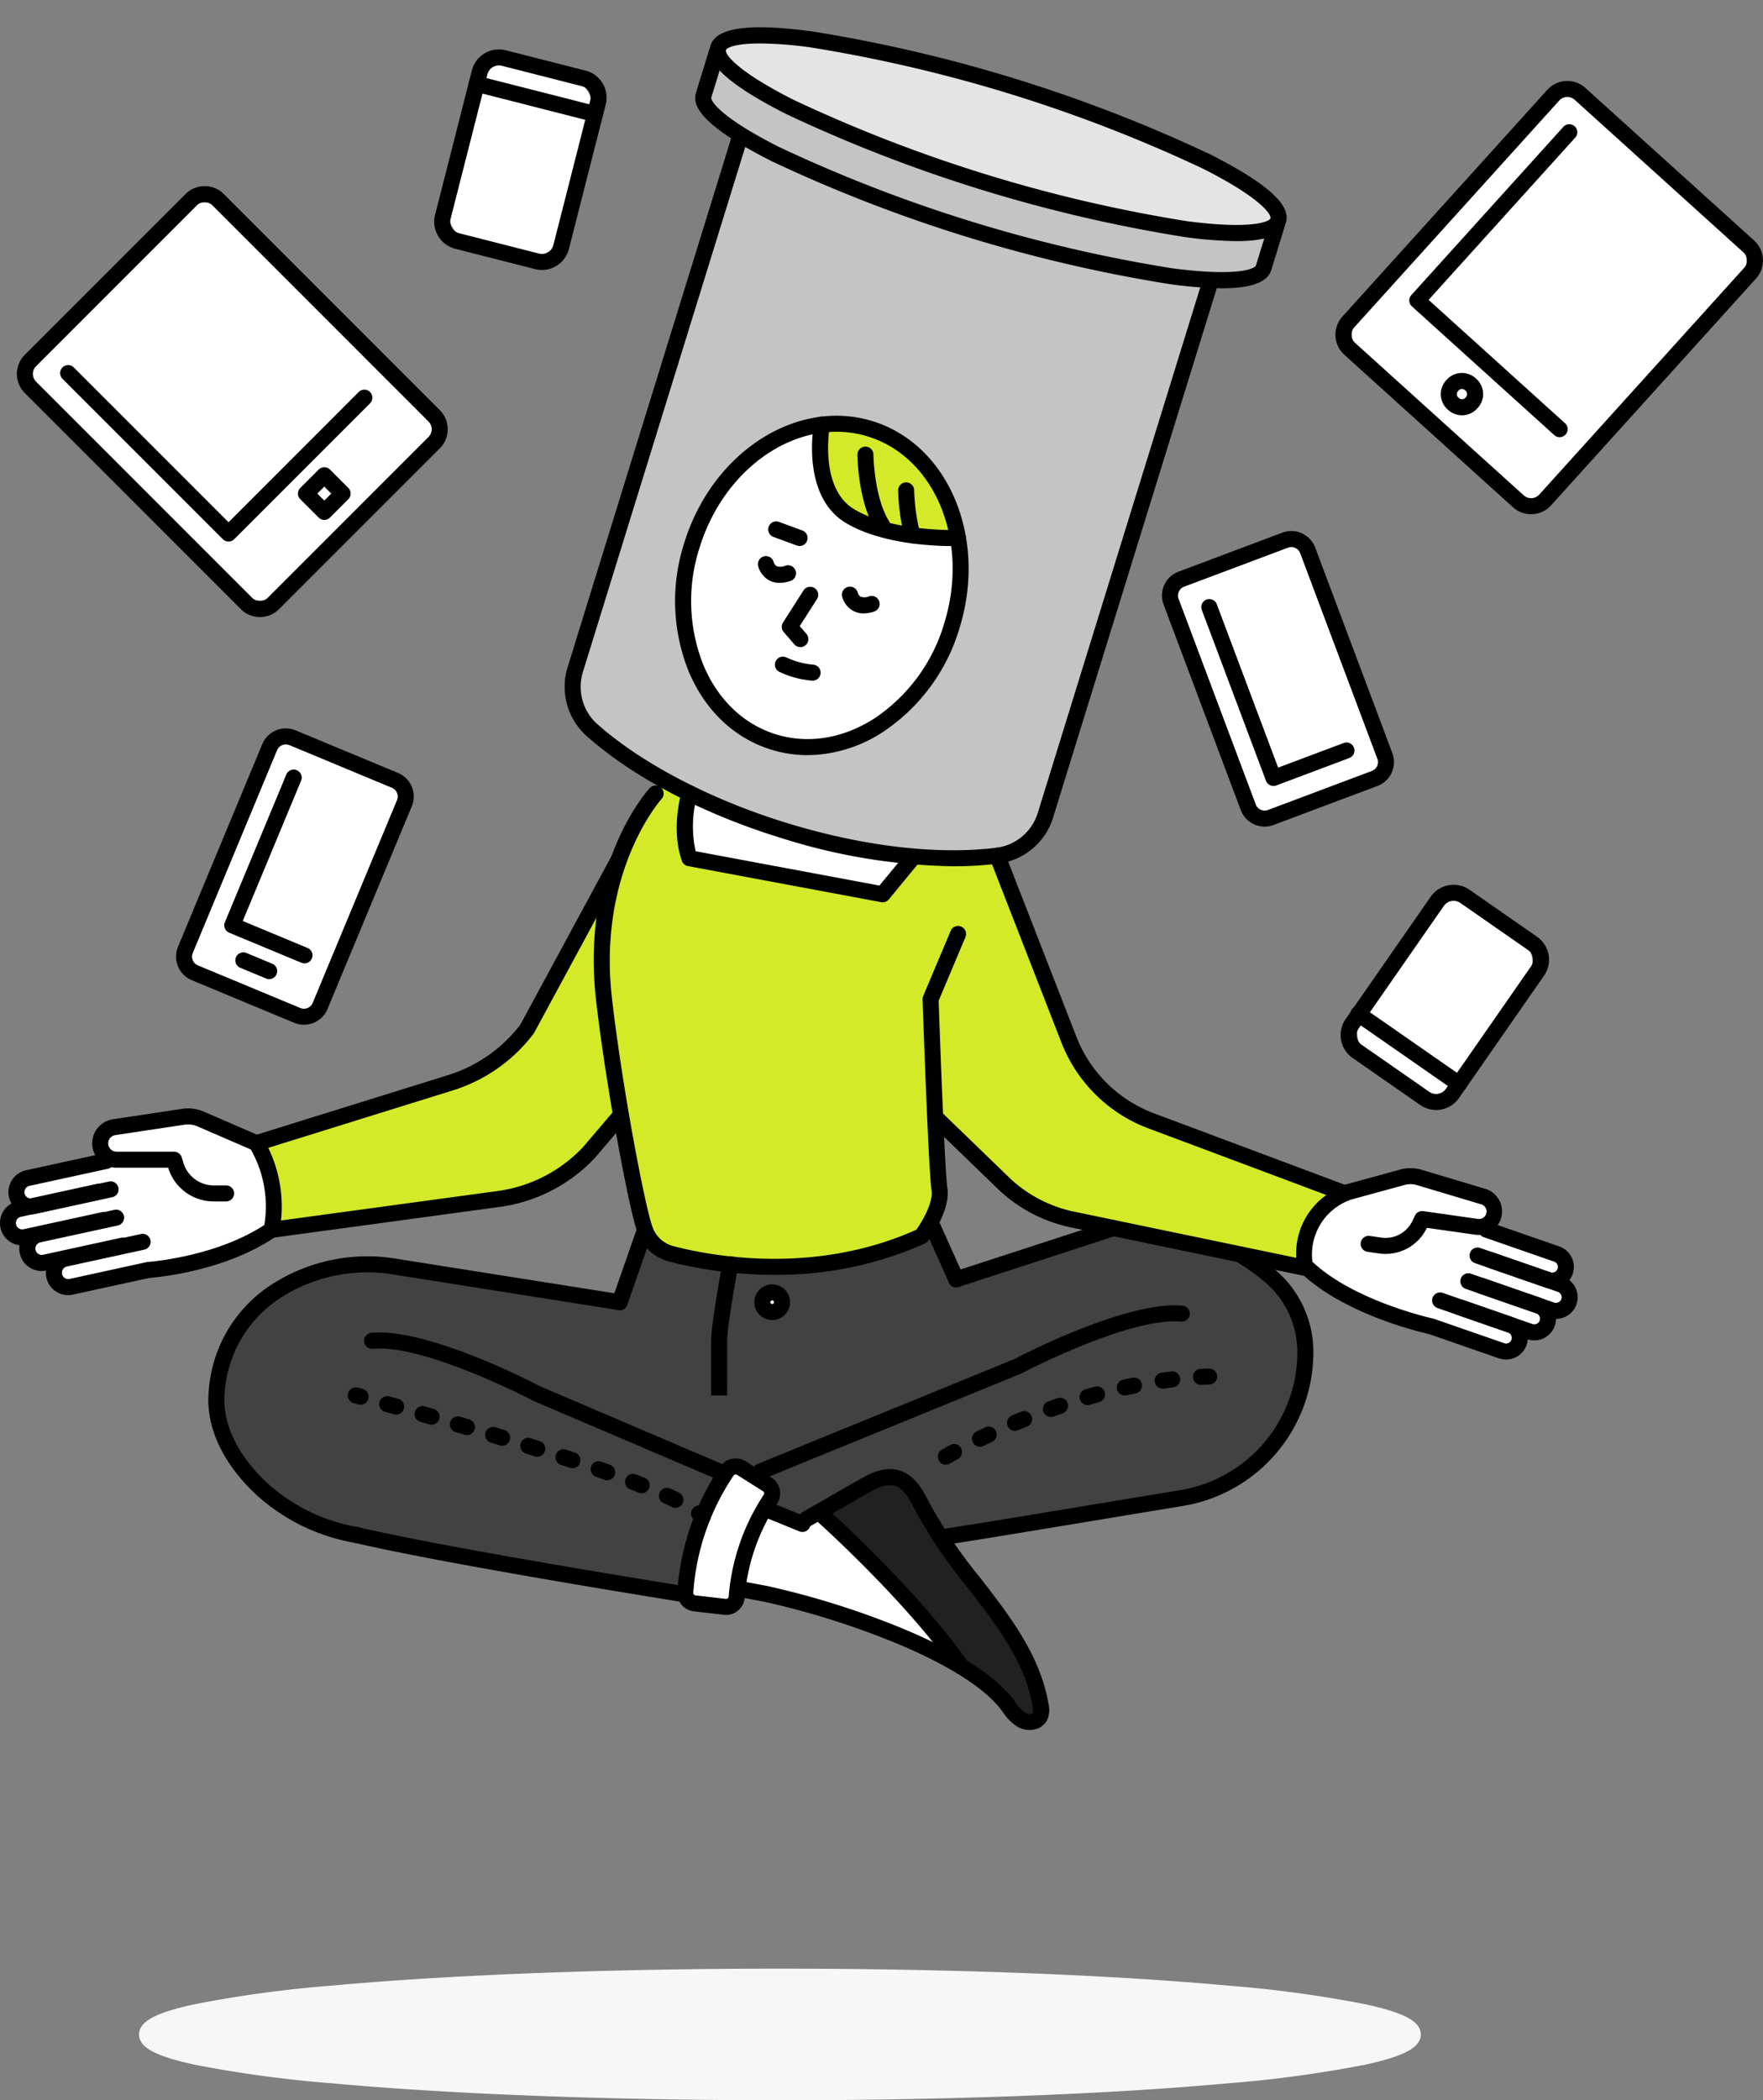 <svg id="グループ_1223" data-name="グループ 1223" xmlns="http://www.w3.org/2000/svg" width="282.03" height="335.882" viewBox="0 0 282.03 335.882">
  <rect x="0" y="0" width="282.03" height="335.882" fill="#808080" stroke="none"/>
  <g id="ぬり" transform="translate(1.244 6.706)">
    <path id="パス_3178" data-name="パス 3178" d="M2719.781,644.167l.133-9.983,35.655,9.983-5.132,5.879Z" transform="translate(-2610.86 -514.023)" fill="#fff"/>
    <path id="パス_3179" data-name="パス 3179" d="M2790.285,423.012,2715.044,399.8l-31.05,100.4a9.261,9.261,0,0,0,2.695,9.67c7.021,6.214,17.853,12.081,30.649,16.029,12.715,3.923,24.893,5.188,34.173,4.048a9.258,9.258,0,0,0,7.7-6.465Z" transform="translate(-2593.217 -399.796)" fill="#c4c4c4"/>
    <ellipse id="楕円形_130" data-name="楕円形 130" cx="26.207" cy="21.765" rx="26.207" ry="21.765" transform="translate(101.714 105.539) rotate(-72.852)" fill="#fff"/>
    <path id="パス_3180" data-name="パス 3180" d="M2636.959,781.674,2641,771.323s4.865,4.562,16.474,4.562,23-1.4,27.768-4.77l2-1.014,3.541,7.915,25.189-8.193,20.161,4.189a18.463,18.463,0,0,1,10.046,20.3c-2.527,14.8-15.256,18.005-19.329,18.677s-37.72,6.183-37.72,6.183l-5.853-8.32s-2.307-2.094-4.258-1.208-12.828,7.5-12.828,7.5l-5.84-2.38s2.23-2.916-3.073-6.014l-2.881-.807s-6.712,11.092-7.031,20.456c0,0-53.137-7.647-59.8-11.723s-16.254-9.253-14.983-21.587,12.746-18.1,17.115-18.715S2613,776.962,2636.959,781.674Z" transform="translate(-2539.072 -580.126)" fill="#424242"/>
    <path id="パス_3181" data-name="パス 3181" d="M2761.363,853.117l9.716-5.617,4.258,1.208,7.8,12.369s9.307,11.749,10.9,15.814a43.783,43.783,0,0,1,2.218,8.878l-2.887.6a61.993,61.993,0,0,0-5.1-5.663,35.026,35.026,0,0,0-5.125-3.642Z" transform="translate(-2631.125 -617.982)" fill="#212121"/>
    <path id="パス_3182" data-name="パス 3182" d="M2651.237,630.3a61.825,61.825,0,0,0-10.208,18.146l-11.937,21.532s-4.1,5.765-9.85,7.7-32.526,10.269-32.526,10.269,3.009,8.554,1.5,14.156l33-4.487s8.35-.8,12.053-3.391,10.769-10.42,10.769-10.42l3.9,19.519s7.551,5.82,23.166,4.873,23.078-6.094,23.078-6.094l.422-17.785,10.942,10.578a36.6,36.6,0,0,0,13.424,6.11l34.61,7.192a7.7,7.7,0,0,1,.647-6.372,35.279,35.279,0,0,1,5.12-5.762l-33.3-12.453s-6.669-3.925-8.894-8.994-12.849-32.345-12.849-32.345h-13.585l-5.132,5.879-30.655-5.879a25.655,25.655,0,0,1,.132-9.983Z" transform="translate(-2546.011 -512.13)" fill="#d2ea28"/>
    <path id="パス_3183" data-name="パス 3183" d="M2720.319,866.01s7,1.962,7.343-.8,2.875-11.624,4.685-14.084,1.145-2.956,0-4.073a21.734,21.734,0,0,0-4.44-2.594s-.9-.25-2.157,1.551S2719.323,856.075,2720.319,866.01Z" transform="translate(-2611.06 -616.496)" fill="#fff"/>
    <path id="パス_3184" data-name="パス 3184" d="M2735.01,870.019l10.291,2.431,23.693,8.045-20.478-22.515-3.112,1.878-5.84-2.38S2734.783,863.995,2735.01,870.019Z" transform="translate(-2618.278 -622.844)" fill="#fff"/>
    <path id="パス_3185" data-name="パス 3185" d="M2522.5,740.666v-2.752l13.923-2.926,11.6,3.981s4.26,10.032,1.5,14.156c0,0-9.024,4.752-13.838,5.539s-10.967,2-10.967,2-8.934,2.418-9.477.819a10.723,10.723,0,0,1-.548-3.051s-3.076,1.207-4.2-1.863v-2.222a2.571,2.571,0,0,1-3.055-1.677c-.795-2.24,2.476-3.033,2.476-3.033s-1.543-1.38-1.214-2.551.9-1.883,3.342-2.565,10.927-2.381,10.927-2.381Z" transform="translate(-2507.317 -563.15)" fill="#fff"/>
    <ellipse id="楕円形_131" data-name="楕円形 131" cx="1.574" cy="1.574" rx="1.574" ry="1.574" transform="translate(120.709 199.974)" fill="#fff"/>
    <path id="パス_3186" data-name="パス 3186" d="M2911.955,767.955s-1.573-4.641,2.776-9.1l2.99-3.032,10.792-2.906,13.628,4.432-.9,4.235,12.068,5.083-.552,3.9,1.474,1.894-1.967,2.545-1.677.2-.779,2.664h-3.554l-1.206,3.216-13.83-4s-8.713-2.493-12.188-4.528S2911.955,767.955,2911.955,767.955Z" transform="translate(-2704.379 -571.886)" fill="#fff"/>
    <path id="パス_3187" data-name="パス 3187" d="M2760.686,520.043s-1.868,13.273,10.134,16.066l11.939.912s-1.436-8.644-8.3-14.065A15.061,15.061,0,0,0,2760.686,520.043Z" transform="translate(-2630.743 -458.116)" fill="#d2ea28"/>
  </g>
  <g id="線画" transform="translate(0 0)">
    <path id="パス_3188" data-name="パス 3188" d="M2743.265,530.41a95.315,95.315,0,0,1-27.521-4.513c-12.583-3.883-23.635-9.67-31.12-16.294a10.559,10.559,0,0,1-3.07-11.008l31.05-100.4a1.282,1.282,0,0,1,1.6-.846l75.24,23.216a1.282,1.282,0,0,1,.846,1.6l-31.07,100.462a10.553,10.553,0,0,1-8.772,7.359A59.2,59.2,0,0,1,2743.265,530.41Zm-28.592-130.231L2684,499.352a7.99,7.99,0,0,0,2.32,8.331c7.113,6.3,18.113,12.042,30.178,15.765,12.157,3.752,24.105,5.173,33.638,4a7.985,7.985,0,0,0,6.635-5.572l30.692-99.237Z" transform="translate(-2590.756 -391.871)"/>
    <path id="パス_3189" data-name="パス 3189" d="M2752.7,595.377c-.036,0-.072,0-.109,0a15.114,15.114,0,0,1-5.232-1.413,1.282,1.282,0,0,1,1.1-2.315,12.561,12.561,0,0,0,4.347,1.173,1.282,1.282,0,0,1-.107,2.559Z" transform="translate(-2622.698 -486.526)"/>
    <path id="パス_3190" data-name="パス 3190" d="M2751.818,579.4a1.277,1.277,0,0,1-.97-.444l-1.7-1.966a1.281,1.281,0,0,1-.11-1.528l3.28-5.133a1.282,1.282,0,0,1,2.16,1.381l-2.765,4.327,1.073,1.243a1.281,1.281,0,0,1-.969,2.119Z" transform="translate(-2623.777 -475.91)"/>
    <path id="パス_3191" data-name="パス 3191" d="M2749.6,553.294a1.282,1.282,0,0,1-.443-.078l-3.754-1.38a1.282,1.282,0,0,1,.885-2.406l3.754,1.38a1.282,1.282,0,0,1-.442,2.485Z" transform="translate(-2621.692 -465.975)"/>
    <g id="グループ_799" data-name="グループ 799" transform="translate(111.212 7.027)">
      <path id="パス_3192" data-name="パス 3192" d="M2726.536,402.925l-2.122,6.874c-1.3,4.221,17.693,13.829,42.428,21.461s45.842,10.4,47.145,6.177l2.121-6.874Z" transform="translate(-2723.055 -401.642)" fill="#c4c4c4"/>
      <path id="パス_3193" data-name="パス 3193" d="M2806.05,439.5a65.937,65.937,0,0,1-8.247-.654,236.865,236.865,0,0,1-63.75-19.671c-12-6.071-12.652-9.17-12.1-10.972l2.121-6.875a1.28,1.28,0,0,1,1.6-.846l89.572,27.638a1.281,1.281,0,0,1,.846,1.6l-2.12,6.874C2813.29,438.83,2809.969,439.5,2806.05,439.5Zm-79.9-36.191-1.743,5.649c-.171.553,1.448,3.2,10.8,7.929a234.341,234.341,0,0,0,62.925,19.416c10.4,1.363,13.224.09,13.394-.463l1.743-5.649Z" transform="translate(-2721.823 -400.423)"/>
    </g>
    <g id="グループ_800" data-name="グループ 800" transform="translate(112.54)">
      <ellipse id="楕円形_132" data-name="楕円形 132" cx="7.998" cy="46.87" rx="7.998" ry="46.87" transform="translate(0 15.284) rotate(-72.852)" fill="#e4e4e4"/>
      <path id="パス_3194" data-name="パス 3194" d="M2810.589,429.423a65.954,65.954,0,0,1-8.247-.654,236.855,236.855,0,0,1-63.749-19.671c-12-6.071-12.652-9.17-12.1-10.972,1.16-3.764,9.787-3.087,16.176-2.25a236.844,236.844,0,0,1,63.749,19.671c12,6.071,12.653,9.17,12.1,10.972h0C2817.828,428.753,2814.509,429.423,2810.589,429.423Zm-76.179-31.613c-4.029,0-5.349.7-5.465,1.071-.171.553,1.448,3.2,10.8,7.93a234.366,234.366,0,0,0,62.925,19.417c10.4,1.362,13.223.09,13.394-.463h0c.171-.553-1.448-3.2-10.8-7.93a234.394,234.394,0,0,0-62.925-19.416A62.256,62.256,0,0,0,2734.41,397.809Zm82.883,28.332h0Z" transform="translate(-2725.363 -390.861)"/>
    </g>
    <path id="パス_3195" data-name="パス 3195" d="M2736.762,570.685a19.7,19.7,0,0,1-5.825-.879c-5.926-1.828-10.631-6.3-13.248-12.605a30.228,30.228,0,0,1-.669-20.457c4.469-14.483,17.982-23.217,30.127-19.471s18.387,18.578,13.917,33.062a30.229,30.229,0,0,1-12.079,16.523A22.352,22.352,0,0,1,2736.762,570.685Zm4.6-51.719c-9.282,0-18.459,7.42-21.889,18.535a27.666,27.666,0,0,0,.587,18.717c2.32,5.583,6.453,9.54,11.637,11.14s10.827.661,15.891-2.645a27.669,27.669,0,0,0,11.031-15.133c4.052-13.133-1.431-26.527-12.224-29.857A17.031,17.031,0,0,0,2741.358,518.966Z" transform="translate(-2607.56 -449.919)"/>
    <path id="パス_3196" data-name="パス 3196" d="M2744.873,564.487a3.519,3.519,0,0,1-1.75-.442,3.659,3.659,0,0,1-1.692-2.267,1.282,1.282,0,0,1,2.5-.577,1.092,1.092,0,0,0,.463.616,1.909,1.909,0,0,0,1.374-.068,1.282,1.282,0,1,1,.827,2.426A5.335,5.335,0,0,1,2744.873,564.487Z" transform="translate(-2620.152 -471.271)"/>
    <path id="パス_3197" data-name="パス 3197" d="M2771.09,574.007a3.516,3.516,0,0,1-1.75-.443,3.66,3.66,0,0,1-1.691-2.266,1.282,1.282,0,0,1,2.5-.577,1.089,1.089,0,0,0,.463.616,1.907,1.907,0,0,0,1.374-.068,1.282,1.282,0,0,1,.827,2.426A5.343,5.343,0,0,1,2771.09,574.007Z" transform="translate(-2632.929 -475.91)"/>
    <path id="パス_3198" data-name="パス 3198" d="M2780.709,537.382c-2.871,0-11.363-.306-17.023-3.7-7.189-4.312-5.178-15.489-5.089-15.963a1.282,1.282,0,0,1,2.52.473h0c-.018.1-1.769,9.9,3.888,13.292,6.1,3.657,16.479,3.329,16.584,3.323h.047a1.282,1.282,0,0,1,.047,2.562C2781.609,537.37,2781.264,537.382,2780.709,537.382Z" transform="translate(-2628.375 -450.05)"/>
    <path id="パス_3199" data-name="パス 3199" d="M2776.478,540.043a1.28,1.28,0,0,1-1.081-.592c-2.857-4.475-2.954-11.8-2.958-12.115a1.282,1.282,0,0,1,1.27-1.292h.012a1.282,1.282,0,0,1,1.282,1.269c0,.069.1,6.908,2.555,10.759a1.282,1.282,0,0,1-1.08,1.972Z" transform="translate(-2635.279 -454.616)"/>
    <path id="パス_3200" data-name="パス 3200" d="M2787.426,546.946a1.282,1.282,0,0,1-1.237-.951,33.688,33.688,0,0,1-1.039-7.505,1.281,1.281,0,0,1,1.27-1.292h.012a1.282,1.282,0,0,1,1.282,1.269,31.6,31.6,0,0,0,.951,6.866,1.284,1.284,0,0,1-1.239,1.613Z" transform="translate(-2641.473 -460.052)"/>
    <path id="パス_3201" data-name="パス 3201" d="M2749,650.4a1.268,1.268,0,0,1-.235-.022l-30.9-5.77a1.279,1.279,0,0,1-.973-.833c-1.815-5.132-.092-10.939-.019-11.184a1.282,1.282,0,0,1,2.454.743,18.492,18.492,0,0,0-.236,8.9l29.4,5.49,4.274-5.186a1.282,1.282,0,0,1,1.979,1.63l-4.755,5.77A1.283,1.283,0,0,1,2749,650.4Z" transform="translate(-2607.807 -506.099)"/>
    <path id="パス_3202" data-name="パス 3202" d="M2719.053,709.974a68.092,68.092,0,0,1-16.818-2.113,7.379,7.379,0,0,1-5.087-4.654c-1.433-3.988-5.1-23.887-6.621-37.173-2.478-21.617,8.168-33.444,8.623-33.937a1.282,1.282,0,0,1,1.886,1.735h0c-.1.113-10.3,11.519-7.964,31.91,1.609,14.037,5.221,33.071,6.488,36.6a4.818,4.818,0,0,0,3.321,3.04c6.3,1.641,22.657,4.651,38.882-2.617.927-1.3,2.74-4.34,2.431-6.341-.493-3.2-1.393-29.378-1.431-30.49a1.277,1.277,0,0,1,.1-.542l4.394-10.426a1.281,1.281,0,1,1,2.362,1l-4.284,10.167c.325,9.454,1.02,27.486,1.393,29.906.555,3.6-2.735,8.043-3.112,8.538a1.276,1.276,0,0,1-.487.39A57.9,57.9,0,0,1,2719.053,709.974Z" transform="translate(-2595.177 -506.099)"/>
    <path id="パス_3203" data-name="パス 3203" d="M2854.936,719.646a1.282,1.282,0,0,1-.261-.027l-37.25-7.741A23.92,23.92,0,0,1,2806.031,706l-10.962-10.6a1.282,1.282,0,1,1,1.782-1.843l10.942,10.578a21.338,21.338,0,0,0,10.153,5.228l35.537,7.384A11.476,11.476,0,0,1,2858.3,706.7l-28.476-10.656a23.947,23.947,0,0,1-13.906-13.722L2804.461,652.9a1.281,1.281,0,1,1,2.388-.93l11.459,29.418a21.382,21.382,0,0,0,12.416,12.251l31,11.6a1.282,1.282,0,0,1,0,2.4,9.269,9.269,0,0,0-5.522,10.512,1.281,1.281,0,0,1-1.264,1.487Z" transform="translate(-2646.117 -515.589)"/>
    <path id="パス_3204" data-name="パス 3204" d="M2586.108,713.934a1.282,1.282,0,0,1-1.262-1.5,18.41,18.41,0,0,0-2.226-12.906,1.281,1.281,0,0,1,.668-1.959l31.009-9.648a23.27,23.27,0,0,0,11.605-8.09l14.724-27.214a1.282,1.282,0,0,1,2.255,1.22l-14.772,27.3a1.283,1.283,0,0,1-.108.166,25.82,25.82,0,0,1-12.943,9.063l-29.488,9.175a21.376,21.376,0,0,1,2.037,11.616l34.69-4.716a23.025,23.025,0,0,0,13.619-7.008l5.039-5.908a1.282,1.282,0,1,1,1.95,1.663l-5.059,5.932-.041.046a25.6,25.6,0,0,1-15.162,7.815l-36.363,4.943A1.225,1.225,0,0,1,2586.108,713.934Z" transform="translate(-2542.659 -515.971)"/>
    <path id="パス_3205" data-name="パス 3205" d="M2555.047,747.363h-1.929a7.612,7.612,0,0,1-7.284-5.334l-.019-.061h-8.256a3.894,3.894,0,0,1-.579-7.745l11.058-1.664a6.406,6.406,0,0,1,3.5.456l8.9,3.851a1.282,1.282,0,0,1-1.019,2.353l-8.9-3.851a3.833,3.833,0,0,0-2.1-.273l-11.059,1.664a1.331,1.331,0,0,0,.2,2.647h9.195a1.282,1.282,0,0,1,1.222.895l.3.956a5.057,5.057,0,0,0,4.84,3.544h1.929a1.282,1.282,0,1,1,0,2.563Z" transform="translate(-2518.914 -555.225)"/>
    <path id="パス_3206" data-name="パス 3206" d="M2589.646,770.365" transform="translate(-2546.196 -573.684)" fill="none" stroke="#000" stroke-linecap="round" stroke-linejoin="round" stroke-width="5"/>
    <path id="パス_3207" data-name="パス 3207" d="M2712.571,756.553" transform="translate(-2606.102 -566.953)" fill="none" stroke="#000" stroke-linecap="round" stroke-linejoin="round" stroke-width="5"/>
    <path id="パス_3208" data-name="パス 3208" d="M2697.041,782a1.282,1.282,0,0,1-1.21-1.7l4.045-11.579a1.282,1.282,0,0,1,2.42.845l-4.045,11.579A1.282,1.282,0,0,1,2697.041,782Z" transform="translate(-2597.909 -572.46)"/>
    <path id="パス_3209" data-name="パス 3209" d="M2802.043,778.08a1.282,1.282,0,0,1-.4-2.5l25.189-8.194a1.282,1.282,0,0,1,.793,2.438l-25.189,8.193A1.274,1.274,0,0,1,2802.043,778.08Z" transform="translate(-2649.081 -572.202)"/>
    <path id="パス_3210" data-name="パス 3210" d="M2675.324,825.894a1.272,1.272,0,0,1-.5-.1l-29.155-12.446c-.031-.014-.063-.029-.095-.045-.172-.091-17.328-9.074-25.627-8.312a1.282,1.282,0,1,1-.234-2.553c8.918-.816,25.782,7.929,27.01,8.573l29.107,12.426a1.282,1.282,0,0,1-.5,2.46Z" transform="translate(-2560.28 -589.287)"/>
    <path id="パス_3211" data-name="パス 3211" d="M2748.522,859.92a1.276,1.276,0,0,1-.483-.095l-5.84-2.38a1.282,1.282,0,1,1,.967-2.374l5.84,2.38a1.282,1.282,0,0,1-.484,2.468Z" transform="translate(-2620.152 -614.919)"/>
    <path id="パス_3212" data-name="パス 3212" d="M2593.516,824.485a1.29,1.29,0,0,1-.237-.022,31.331,31.331,0,0,1-15.8-7.763c-5.422-5.091-8.091-11-7.516-16.646a22.1,22.1,0,0,1,10.734-17.32,28.184,28.184,0,0,1,18.766-3.781l36.438,5.765a1.281,1.281,0,1,1-.4,2.531l-36.414-5.762a25.62,25.62,0,0,0-17.036,3.423,19.648,19.648,0,0,0-9.537,15.4c-.492,4.831,1.894,9.986,6.72,14.518a28.781,28.781,0,0,0,14.521,7.112,1.282,1.282,0,0,1-.234,2.542Z" transform="translate(-2536.563 -577.729)"/>
    <path id="パス_3213" data-name="パス 3213" d="M2740.948,821.766a1.281,1.281,0,0,1-.485-2.468l41.052-16.766c1.3-.681,18.111-9.379,27-8.568a1.282,1.282,0,0,1-.235,2.552c-8.3-.763-25.455,8.222-25.627,8.312-.037.019-.074.037-.113.053l-41.109,16.789A1.271,1.271,0,0,1,2740.948,821.766Z" transform="translate(-2619.306 -585.159)"/>
    <path id="パス_3214" data-name="パス 3214" d="M2798.817,823.218a1.282,1.282,0,0,1-.195-2.548c5.724-.884,16.253-2.629,26.436-4.317,3.987-.66,7.864-1.3,11.272-1.864a22.345,22.345,0,0,0,18.717-22.049,14.659,14.659,0,0,0-5.347-11.358,36.725,36.725,0,0,0-4.534-3.206,1.282,1.282,0,0,1,1.312-2.2,39.449,39.449,0,0,1,4.853,3.43,17.216,17.216,0,0,1,6.28,13.336,24.91,24.91,0,0,1-20.864,24.578c-3.407.561-7.283,1.2-11.269,1.864-10.189,1.689-20.725,3.434-26.463,4.321A1.288,1.288,0,0,1,2798.817,823.218Z" transform="translate(-2647.509 -576.184)"/>
    <g id="グループ_801" data-name="グループ 801" transform="translate(22.242 314.837)">
      <ellipse id="楕円形_133" data-name="楕円形 133" cx="101.238" cy="9.241" rx="101.238" ry="9.241" transform="translate(1.282 1.282)" fill="#f7f7f7"/>
      <path id="パス_3215" data-name="パス 3215" d="M2650.8,1177.938c-27.08,0-52.544-.963-71.7-2.712a193.94,193.94,0,0,1-21.85-2.961c-6.369-1.374-8.967-2.779-8.967-4.85s2.6-3.475,8.967-4.85a194.072,194.072,0,0,1,21.85-2.961c19.159-1.749,44.623-2.712,71.7-2.712s52.543.963,71.7,2.712a194.048,194.048,0,0,1,21.85,2.961c6.369,1.375,8.967,2.78,8.967,4.85s-2.6,3.475-8.967,4.85a193.915,193.915,0,0,1-21.85,2.961C2703.339,1176.975,2677.875,1177.938,2650.8,1177.938Zm-99.854-10.522c.721.645,5.1,3.236,30.137,5.414,18.869,1.642,43.629,2.545,69.718,2.545s50.848-.9,69.718-2.545c25.031-2.177,29.416-4.769,30.136-5.414-.72-.645-5.1-3.237-30.136-5.414-18.87-1.642-43.63-2.545-69.718-2.545s-50.848.9-69.718,2.545C2556.046,1164.179,2551.662,1166.771,2550.941,1167.416Zm199.84.147h0Z" transform="translate(-2548.276 -1156.893)" fill="#f7f7f7"/>
    </g>
    <path id="パス_3216" data-name="パス 3216" d="M2511.094,756.258a3.578,3.578,0,0,1-3.508-2.9,3.586,3.586,0,0,1,2.834-4.2l12.378-2.7a1.282,1.282,0,1,1,.545,2.5l-12.407,2.7a1.027,1.027,0,0,0-.835,1.2,1.018,1.018,0,0,0,1.194.805l12.378-2.7a1.282,1.282,0,0,1,.545,2.5l-12.407,2.7A3.738,3.738,0,0,1,2511.094,756.258Z" transform="translate(-2506.172 -562.022)"/>
    <path id="パス_3217" data-name="パス 3217" d="M2514.509,773.874a3.581,3.581,0,0,1-.673-7.1l12.377-2.7a1.282,1.282,0,0,1,.546,2.5l-12.407,2.7a1.034,1.034,0,0,0-.679.436,1.018,1.018,0,0,0,1.038,1.569l12.378-2.7a1.282,1.282,0,1,1,.546,2.5l-12.407,2.7A3.776,3.776,0,0,1,2514.509,773.874Z" transform="translate(-2507.836 -570.607)"/>
    <path id="パス_3218" data-name="パス 3218" d="M2522.8,779.593a3.579,3.579,0,0,1-.691-7.094l12.378-2.7a1.282,1.282,0,0,1,.545,2.5l-12.406,2.7a1.032,1.032,0,0,0-.679.435,1.018,1.018,0,0,0,1.038,1.569l12.377-2.7a1.229,1.229,0,0,1,.189-.027c.11-.007,11.131-.785,19.044-6.2a1.282,1.282,0,1,1,1.448,2.115c-8.184,5.6-19,6.547-20.227,6.638l-12.316,2.684A3.672,3.672,0,0,1,2522.8,779.593Z" transform="translate(-2511.867 -572.466)"/>
    <path id="パス_3219" data-name="パス 3219" d="M2508.483,765.9a3.579,3.579,0,0,1-.692-7.094l12.378-2.7a1.282,1.282,0,1,1,.546,2.5l-12.407,2.7a1.019,1.019,0,1,0,.359,2.005l12.377-2.7a1.282,1.282,0,1,1,.546,2.5l-12.406,2.7A3.687,3.687,0,0,1,2508.483,765.9Z" transform="translate(-2504.891 -566.725)"/>
    <path id="パス_3220" data-name="パス 3220" d="M2930.15,764.838a7.406,7.406,0,0,1-1.048-.074l-1.816-.258a1.282,1.282,0,1,1,.36-2.538l1.817.258a4.749,4.749,0,0,0,4.969-2.656l.412-.859a1.279,1.279,0,0,1,1.336-.714l8.661,1.232a1.2,1.2,0,0,0,.514-2.345l-10.193-3.049a3.589,3.589,0,0,0-1.979-.023l-8.9,2.435a1.281,1.281,0,0,1-.677-2.472l8.9-2.435a6.143,6.143,0,0,1,3.392.04l10.193,3.049a3.767,3.767,0,0,1-1.61,7.338l-7.732-1.1-.006.013A7.3,7.3,0,0,1,2930.15,764.838Z" transform="translate(-2708.491 -564.306)"/>
    <path id="パス_3221" data-name="パス 3221" d="M2976.662,778.522a3.484,3.484,0,0,1-1.136-.192l-11.236-3.9a1.282,1.282,0,0,1,.841-2.422l11.234,3.9a.906.906,0,0,0,.591-1.714l-11.237-3.9a1.282,1.282,0,0,1,.842-2.422l11.234,3.9a3.471,3.471,0,0,1-1.133,6.75Z" transform="translate(-2728.355 -572.433)"/>
    <path id="パス_3222" data-name="パス 3222" d="M2971.085,794.656a3.464,3.464,0,0,1-1.136-.192l-11.236-3.9a1.282,1.282,0,0,1,.841-2.422l11.234,3.9a.906.906,0,0,0,.591-1.714l-11.237-3.9a1.282,1.282,0,1,1,.841-2.421l11.234,3.9a3.471,3.471,0,0,1-1.133,6.75Z" transform="translate(-2725.637 -580.297)"/>
    <path id="パス_3223" data-name="パス 3223" d="M2943.6,795.855a3.471,3.471,0,0,1-1.136-.192l-11.164-3.878c-1.192-.263-13.151-3.033-20.175-9.466a1.282,1.282,0,0,1,1.731-1.891c6.723,6.158,18.938,8.841,19.061,8.868a1.21,1.21,0,0,1,.151.042l11.234,3.9a.906.906,0,0,0,.591-1.714l-11.236-3.9a1.282,1.282,0,1,1,.841-2.421l11.234,3.9a3.471,3.471,0,0,1-1.133,6.75Z" transform="translate(-2702.663 -578.425)"/>
    <path id="パス_3224" data-name="パス 3224" d="M2977.839,787.96a3.454,3.454,0,0,1-1.13-.191l-11.236-3.9a1.282,1.282,0,0,1,.841-2.422l11.234,3.9a.906.906,0,0,0,.591-1.714l-11.237-3.9a1.282,1.282,0,0,1,.841-2.421l11.235,3.9a3.47,3.47,0,0,1-1.139,6.749Z" transform="translate(-2728.932 -577.034)"/>
    <g id="グループ_802" data-name="グループ 802" transform="translate(2.703 29.764)">
      <rect id="長方形_266" data-name="長方形 266" width="42.449" height="54.957" rx="5.93" transform="translate(0.02 30.036) rotate(-45)" fill="#fff"/>
      <path id="パス_3225" data-name="パス 3225" d="M2549.043,513.693a4.293,4.293,0,0,1-3.055-1.266l-34.561-34.561a4.327,4.327,0,0,1,0-6.112l25.717-25.717a4.328,4.328,0,0,1,6.112,0l34.561,34.562a4.322,4.322,0,0,1,0,6.111L2552.1,512.427A4.294,4.294,0,0,1,2549.043,513.693Zm-8.844-66.357a1.756,1.756,0,0,0-1.244.514l-25.717,25.717a1.761,1.761,0,0,0,0,2.487l34.562,34.561a1.8,1.8,0,0,0,2.486,0L2576,484.9h0a1.759,1.759,0,0,0,0-2.486l-34.561-34.561A1.752,1.752,0,0,0,2540.2,447.336Z" transform="translate(-2510.163 -444.774)"/>
    </g>
    <path id="パス_3226" data-name="パス 3226" d="M2550.571,528.809a1.276,1.276,0,0,1-.906-.376l-25.675-25.675a1.282,1.282,0,0,1,1.813-1.812l24.769,24.769,20.8-20.8a1.282,1.282,0,1,1,1.813,1.812l-21.708,21.708A1.277,1.277,0,0,1,2550.571,528.809Z" transform="translate(-2514.015 -442.202)"/>
    <path id="パス_3227" data-name="パス 3227" d="M2602.081,540.9a1.283,1.283,0,0,1-.906-.375l-2.931-2.931a1.282,1.282,0,0,1,0-1.813l2.931-2.931a1.282,1.282,0,0,1,1.812,0l2.931,2.931a1.28,1.28,0,0,1,0,1.812l-2.931,2.931A1.279,1.279,0,0,1,2602.081,540.9Zm-1.118-4.212,1.118,1.119,1.118-1.119-1.118-1.118Z" transform="translate(-2550.202 -457.752)"/>
    <g id="グループ_803" data-name="グループ 803" transform="translate(213.633 12.944)">
      <rect id="長方形_267" data-name="長方形 267" width="42.449" height="54.957" rx="5.93" transform="translate(36.878 0.028) rotate(42.111)" fill="#fff"/>
      <path id="パス_3228" data-name="パス 3228" d="M2952.906,481.252a4.3,4.3,0,0,1-2.9-1.113h0l-26.98-24.389a4.326,4.326,0,0,1-.308-6.1l32.776-36.259a4.32,4.32,0,0,1,6.1-.308l26.981,24.388a4.321,4.321,0,0,1,.308,6.1l-32.775,36.259A4.312,4.312,0,0,1,2952.906,481.252Zm-1.177-3.015a1.761,1.761,0,0,0,2.484-.125l32.775-36.259a1.759,1.759,0,0,0-.125-2.483l-26.981-24.389a1.759,1.759,0,0,0-2.483.126l-32.776,36.259a1.761,1.761,0,0,0,.125,2.483l26.981,24.389Z" transform="translate(-2921.608 -411.963)"/>
    </g>
    <path id="パス_3229" data-name="パス 3229" d="M2968.7,475.481a1.279,1.279,0,0,1-.859-.331l-22.774-20.586a1.281,1.281,0,0,1-.091-1.81l24.349-26.937a1.282,1.282,0,0,1,1.9,1.719l-23.489,25.986,21.824,19.727a1.282,1.282,0,0,1-.86,2.232Z" transform="translate(-2719.201 -405.565)"/>
    <path id="パス_3230" data-name="パス 3230" d="M2957.876,509.828a3.264,3.264,0,0,1-2.2-.845l-.112-.1a3.279,3.279,0,0,1-.234-4.631l.1-.11a3.283,3.283,0,0,1,4.632-.235l.112.1a3.283,3.283,0,0,1,.234,4.631l-.1.111A3.275,3.275,0,0,1,2957.876,509.828Zm-.008-4.205a.715.715,0,0,0-.532.235l-.1.11a.716.716,0,0,0,.05,1.012l.112.1h0a.716.716,0,0,0,1.01-.051l.1-.111a.717.717,0,0,0-.051-1.011l-.111-.1A.713.713,0,0,0,2957.869,505.623Z" transform="translate(-2723.999 -443.415)"/>
    <g id="グループ_804" data-name="グループ 804" transform="translate(185.88 84.926)">
      <rect id="長方形_268" data-name="長方形 268" width="23.341" height="40.706" rx="5.454" transform="translate(0.48 8.682) rotate(-20.579)" fill="#fff"/>
      <path id="パス_3231" data-name="パス 3231" d="M2883.893,599.644a4.085,4.085,0,0,1-3.816-2.646l-12.343-32.874a4.078,4.078,0,0,1,2.385-5.251l16.616-6.239a4.082,4.082,0,0,1,5.251,2.384l12.343,32.875a4.083,4.083,0,0,1-2.384,5.25h0l-16.617,6.239A4.072,4.072,0,0,1,2883.893,599.644Zm4.274-44.707a1.507,1.507,0,0,0-.53.1l-16.616,6.239a1.514,1.514,0,0,0-.885,1.95l12.343,32.874a1.514,1.514,0,0,0,1.949.885l16.617-6.239a1.516,1.516,0,0,0,.885-1.95l-12.343-32.874A1.516,1.516,0,0,0,2888.166,554.938Zm13.328,37.006h0Z" transform="translate(-2867.472 -552.375)"/>
    </g>
    <path id="パス_3232" data-name="パス 3232" d="M2891.3,603.511a1.282,1.282,0,0,1-1.2-.831L2879.85,575.39a1.282,1.282,0,1,1,2.4-.9l9.8,26.089,10.507-3.945a1.282,1.282,0,0,1,.9,2.4l-11.707,4.4A1.291,1.291,0,0,1,2891.3,603.511Z" transform="translate(-2687.584 -477.82)"/>
    <g id="グループ_805" data-name="グループ 805" transform="translate(28.161 116.489)">
      <rect id="長方形_269" data-name="長方形 269" width="23.341" height="40.706" rx="5.454" transform="translate(16.054 0.423) rotate(22.582)" fill="#fff"/>
      <path id="パス_3233" data-name="パス 3233" d="M2580.283,661.335a4.054,4.054,0,0,1-1.561-.313l-16.388-6.816a4.083,4.083,0,0,1-2.2-5.331l13.484-32.422a4.081,4.081,0,0,1,5.331-2.2l16.388,6.816a4.082,4.082,0,0,1,2.2,5.33l-13.484,32.423A4.086,4.086,0,0,1,2580.283,661.335Zm-2.9-44.83a1.518,1.518,0,0,0-1.4.933L2562.5,649.861a1.516,1.516,0,0,0,.816,1.98l16.389,6.815h0a1.515,1.515,0,0,0,1.979-.817l13.484-32.422a1.516,1.516,0,0,0-.816-1.98l-16.388-6.816A1.5,1.5,0,0,0,2577.386,616.506Z" transform="translate(-2559.822 -613.942)"/>
    </g>
    <path id="パス_3234" data-name="パス 3234" d="M2587.705,657.756a1.272,1.272,0,0,1-.492-.1l-11.546-4.8a1.282,1.282,0,0,1-.692-1.675l9.835-23.647a1.282,1.282,0,0,1,2.367.984l-9.343,22.464,10.363,4.31a1.281,1.281,0,0,1-.493,2.465Z" transform="translate(-2538.999 -503.691)"/>
    <path id="パス_3235" data-name="パス 3235" d="M2583.771,688.1a1.273,1.273,0,0,1-.492-.1l-4.106-1.708a1.282,1.282,0,1,1,.984-2.367l4.106,1.708a1.282,1.282,0,0,1-.493,2.465Z" transform="translate(-2540.707 -531.51)"/>
    <g id="グループ_806" data-name="グループ 806" transform="translate(214.46 141.5)">
      <rect id="長方形_270" data-name="長方形 270" width="19.531" height="30.198" rx="6.202" transform="translate(17.275 0.034) rotate(34.815)" fill="#fff"/>
      <path id="パス_3236" data-name="パス 3236" d="M2938.486,698.741a4.428,4.428,0,0,1-2.537-.8h0l-10.815-7.521a4.467,4.467,0,0,1-1.115-6.209l13.611-19.572a4.467,4.467,0,0,1,6.209-1.116l10.815,7.52a4.468,4.468,0,0,1,1.115,6.209l-13.611,19.573a4.431,4.431,0,0,1-2.874,1.844A4.481,4.481,0,0,1,2938.486,698.741Zm-1.075-2.9a1.9,1.9,0,0,0,2.642-.474l13.611-19.572a1.9,1.9,0,0,0-.474-2.642l-10.814-7.52a1.9,1.9,0,0,0-2.642.475l-13.611,19.572a1.9,1.9,0,0,0,.474,2.641l10.814,7.52Z" transform="translate(-2923.221 -662.728)"/>
    </g>
    <path id="パス_3237" data-name="パス 3237" d="M2943.7,714.328a1.277,1.277,0,0,1-.731-.23l-16.034-11.151a1.282,1.282,0,1,1,1.464-2.1l16.035,11.151a1.281,1.281,0,0,1-.733,2.334Z" transform="translate(-2710.3 -539.692)"/>
    <g id="グループ_807" data-name="グループ 807" transform="translate(69.46 7.898)">
      <rect id="長方形_271" data-name="長方形 271" width="19.531" height="30.198" rx="6.202" transform="matrix(0.969, 0.247, -0.247, 0.969, 8.054, 0.596)" fill="#fff"/>
      <path id="パス_3238" data-name="パス 3238" d="M2657.606,437.4a4.453,4.453,0,0,1-1.1-.139l-12.764-3.253a4.466,4.466,0,0,1-3.221-5.424l5.888-23.1a4.462,4.462,0,0,1,5.425-3.221l12.764,3.253a4.461,4.461,0,0,1,3.221,5.424l-5.888,23.1A4.471,4.471,0,0,1,2657.606,437.4Zm-6.879-32.715a1.9,1.9,0,0,0-1.835,1.43l-5.888,23.1a1.9,1.9,0,0,0,1.37,2.307l12.764,3.253h0a1.9,1.9,0,0,0,2.308-1.37l5.887-23.1a1.9,1.9,0,0,0-1.369-2.308l-12.765-3.253A1.9,1.9,0,0,0,2650.727,404.686Z" transform="translate(-2640.381 -402.122)"/>
    </g>
    <path id="パス_3239" data-name="パス 3239" d="M2671.354,417.763a1.276,1.276,0,0,1-.317-.04l-18.926-4.824a1.281,1.281,0,1,1,.632-2.484l18.926,4.824a1.282,1.282,0,0,1-.315,2.524Z" transform="translate(-2576.167 -398.246)"/>
    <path id="パス_3240" data-name="パス 3240" d="M2781.21,886.729a3.857,3.857,0,0,1-1.811-.449,7.685,7.685,0,0,1-2.451-2.411l-.224-.3c-2.7-3.6-8.678-7.367-17.282-10.9a130,130,0,0,0-20.662-6.451l-3.8-.717a1.282,1.282,0,0,1,.476-2.519l3.826.723a132.772,132.772,0,0,1,21.131,6.593c9.159,3.76,15.337,7.706,18.358,11.73l.235.316a5.636,5.636,0,0,0,1.6,1.676,1.282,1.282,0,0,0,.918.1.366.366,0,0,0,.219-.147,2.184,2.184,0,0,0-.02-.981c-1.222-7.152-5.692-12.924-10.426-19.033a79.723,79.723,0,0,1-8.193-12.024l-.135-.263c-.9-1.761-1.835-3.583-3.365-4.01-1.366-.38-2.981.448-4.517,1.329l-8.906,5.114a1.282,1.282,0,1,1-1.277-2.223l8.907-5.114c1.483-.852,3.968-2.276,6.481-1.575,2.611.728,3.911,3.268,4.957,5.31l.134.26a77.753,77.753,0,0,0,7.939,11.626c4.718,6.09,9.6,12.388,10.926,20.172a4,4,0,0,1-.219,2.572,2.884,2.884,0,0,1-1.737,1.433A3.636,3.636,0,0,1,2781.21,886.729Z" transform="translate(-2616.515 -610.06)"/>
    <path id="パス_3241" data-name="パス 3241" d="M2724.054,866.7a2.9,2.9,0,0,1-.345-.02l-4.847-.558a2.963,2.963,0,0,1-2.625-3.164,40.824,40.824,0,0,1,6.9-20.02h0a2.969,2.969,0,0,1,4.022-.811l4.146,2.619a2.965,2.965,0,0,1,.876,4.169,31.852,31.852,0,0,0-5.176,15.047,2.975,2.975,0,0,1-1.086,2.069A2.935,2.935,0,0,1,2724.054,866.7Zm1.186-22.292a38.179,38.179,0,0,0-6.447,18.735.412.412,0,0,0,.362.433l4.847.558a.391.391,0,0,0,.3-.087.428.428,0,0,0,.155-.3,34.45,34.45,0,0,1,5.609-16.269.389.389,0,0,0,.059-.3.4.4,0,0,0-.183-.262l-4.145-2.619a.409.409,0,0,0-.553.114Z" transform="translate(-2607.885 -608.434)"/>
    <path id="パス_3242" data-name="パス 3242" d="M2667.357,875.1a1.308,1.308,0,0,1-.2-.016c-.374-.06-37.624-5.982-52.685-9.518a1.282,1.282,0,0,1,.586-2.5c14.971,3.515,52.127,9.423,52.5,9.482a1.282,1.282,0,0,1-.2,2.548Z" transform="translate(-2557.811 -618.85)"/>
    <path id="パス_3243" data-name="パス 3243" d="M2782.736,883.869a1.28,1.28,0,0,1-1.052-.548c-7.855-11.26-21.685-23.661-21.824-23.785a1.281,1.281,0,1,1,1.707-1.912c.142.126,14.195,12.728,22.219,24.23a1.282,1.282,0,0,1-1.051,2.015Z" transform="translate(-2628.94 -616.051)"/>
    <path id="パス_3244" data-name="パス 3244" d="M2798.236,777.358a1.282,1.282,0,0,1-1.17-.759l-4.005-8.953a1.282,1.282,0,0,1,2.34-1.047l4.005,8.953a1.283,1.283,0,0,1-1.17,1.806Z" transform="translate(-2645.274 -571.48)"/>
    <path id="パス_3245" data-name="パス 3245" d="M2743.13,793.081a2.856,2.856,0,1,1,2.856-2.855A2.859,2.859,0,0,1,2743.13,793.081Zm0-3.148a.292.292,0,1,0,.292.293A.293.293,0,0,0,2743.13,789.932Z" transform="translate(-2619.603 -581.971)"/>
    <path id="パス_3246" data-name="パス 3246" d="M2729.363,800.9l-2.563,0s0-6.278,0-8.794c-.005-2.606,1.726-11.992,1.8-12.39a1.282,1.282,0,1,1,2.52.467c-.49,2.648-1.76,9.952-1.756,11.919C2729.367,794.621,2729.363,800.9,2729.363,800.9Z" transform="translate(-2613.036 -577.731)"/>
    <g id="グループ_808" data-name="グループ 808" transform="translate(55.669 221.891)">
      <path id="パス_3247" data-name="パス 3247" d="M2615.5,822.3a1.278,1.278,0,0,1-.337-.045l-.736-.2a1.282,1.282,0,1,1,.663-2.476l.745.2a1.282,1.282,0,0,1-.335,2.519Z" transform="translate(-2613.479 -819.541)"/>
      <path id="パス_3248" data-name="パス 3248" d="M2670.612,840.1a1.279,1.279,0,0,1-.557-.128q-.622-.3-1.306-.61a1.282,1.282,0,1,1,1.056-2.336q.714.323,1.365.638a1.282,1.282,0,0,1-.559,2.436Zm-5.409-2.341a1.277,1.277,0,0,1-.472-.091q-.666-.264-1.36-.532a1.281,1.281,0,1,1,.92-2.392q.708.271,1.385.541a1.282,1.282,0,0,1-.473,2.474Zm-5.517-2.074a1.278,1.278,0,0,1-.432-.075q-.683-.245-1.381-.49a1.282,1.282,0,0,1,.85-2.418q.7.248,1.4.5a1.282,1.282,0,0,1-.432,2.488Zm-5.569-1.928a1.28,1.28,0,0,1-.409-.067q-.691-.232-1.391-.464a1.282,1.282,0,1,1,.805-2.434q.7.234,1.4.468a1.282,1.282,0,0,1-.408,2.5Zm-5.6-1.832a1.276,1.276,0,0,1-.391-.061l-1.4-.446a1.282,1.282,0,1,1,.774-2.443l1.408.448a1.282,1.282,0,0,1-.39,2.5Zm-5.624-1.762a1.268,1.268,0,0,1-.378-.057l-1.405-.43a1.282,1.282,0,1,1,.747-2.452l1.412.433a1.282,1.282,0,0,1-.376,2.506Zm-5.64-1.706a1.274,1.274,0,0,1-.366-.053l-1.411-.418a1.282,1.282,0,1,1,.727-2.458l1.414.419a1.282,1.282,0,0,1-.364,2.511ZM2631.6,826.8a1.282,1.282,0,0,1-.356-.051l-1.413-.407a1.282,1.282,0,1,1,.707-2.464l1.418.409a1.282,1.282,0,0,1-.356,2.513Zm-5.669-1.617a1.289,1.289,0,0,1-.347-.048l-1.419-.4a1.281,1.281,0,1,1,.69-2.468l1.422.4a1.282,1.282,0,0,1-.346,2.516Z" transform="translate(-2618.228 -820.846)"/>
      <path id="パス_3249" data-name="パス 3249" d="M2722.4,859.395a1.274,1.274,0,0,1-.878-.349,5.941,5.941,0,0,0-.482-.4,1.281,1.281,0,1,1,1.543-2.047,8.251,8.251,0,0,1,.7.582,1.282,1.282,0,0,1-.877,2.215Z" transform="translate(-2665.648 -837.474)"/>
    </g>
    <path id="パス_3250" data-name="パス 3250" d="M2798.821,829.008a1.282,1.282,0,0,1-.658-2.383s.485-.29,1.388-.783a1.282,1.282,0,0,1,1.229,2.249c-.838.458-1.294.729-1.306.736A1.272,1.272,0,0,1,2798.821,829.008Zm5.458-2.87a1.282,1.282,0,0,1-.56-2.435q.668-.324,1.407-.67a1.281,1.281,0,1,1,1.086,2.321q-.721.338-1.375.655A1.272,1.272,0,0,1,2804.278,826.138Zm5.614-2.534a1.282,1.282,0,0,1-.5-2.464q.7-.295,1.44-.593a1.282,1.282,0,1,1,.959,2.377q-.72.291-1.407.579A1.28,1.28,0,0,1,2809.892,823.6Zm5.74-2.227a1.282,1.282,0,0,1-.43-2.489q.725-.258,1.47-.513a1.281,1.281,0,1,1,.827,2.426q-.729.248-1.437.5A1.291,1.291,0,0,1,2815.631,821.376Zm5.854-1.9a1.282,1.282,0,0,1-.358-2.513q.742-.217,1.5-.424a1.282,1.282,0,1,1,.678,2.472q-.736.2-1.461.413A1.283,1.283,0,0,1,2821.485,819.478Zm5.962-1.529a1.282,1.282,0,0,1-.275-2.534q.759-.167,1.527-.322a1.282,1.282,0,0,1,.508,2.512q-.746.151-1.483.313A1.285,1.285,0,0,1,2827.447,817.949Zm6.052-1.1a1.282,1.282,0,0,1-.178-2.551q.773-.11,1.551-.2a1.281,1.281,0,1,1,.307,2.544q-.751.091-1.5.2A1.275,1.275,0,0,1,2833.5,816.849Zm6.123-.6a1.282,1.282,0,0,1-.065-2.562q.689-.035,1.38-.056a1.282,1.282,0,0,1,.075,2.562q-.662.02-1.323.054Z" transform="translate(-2647.51 -594.771)"/>
  </g>
</svg>
